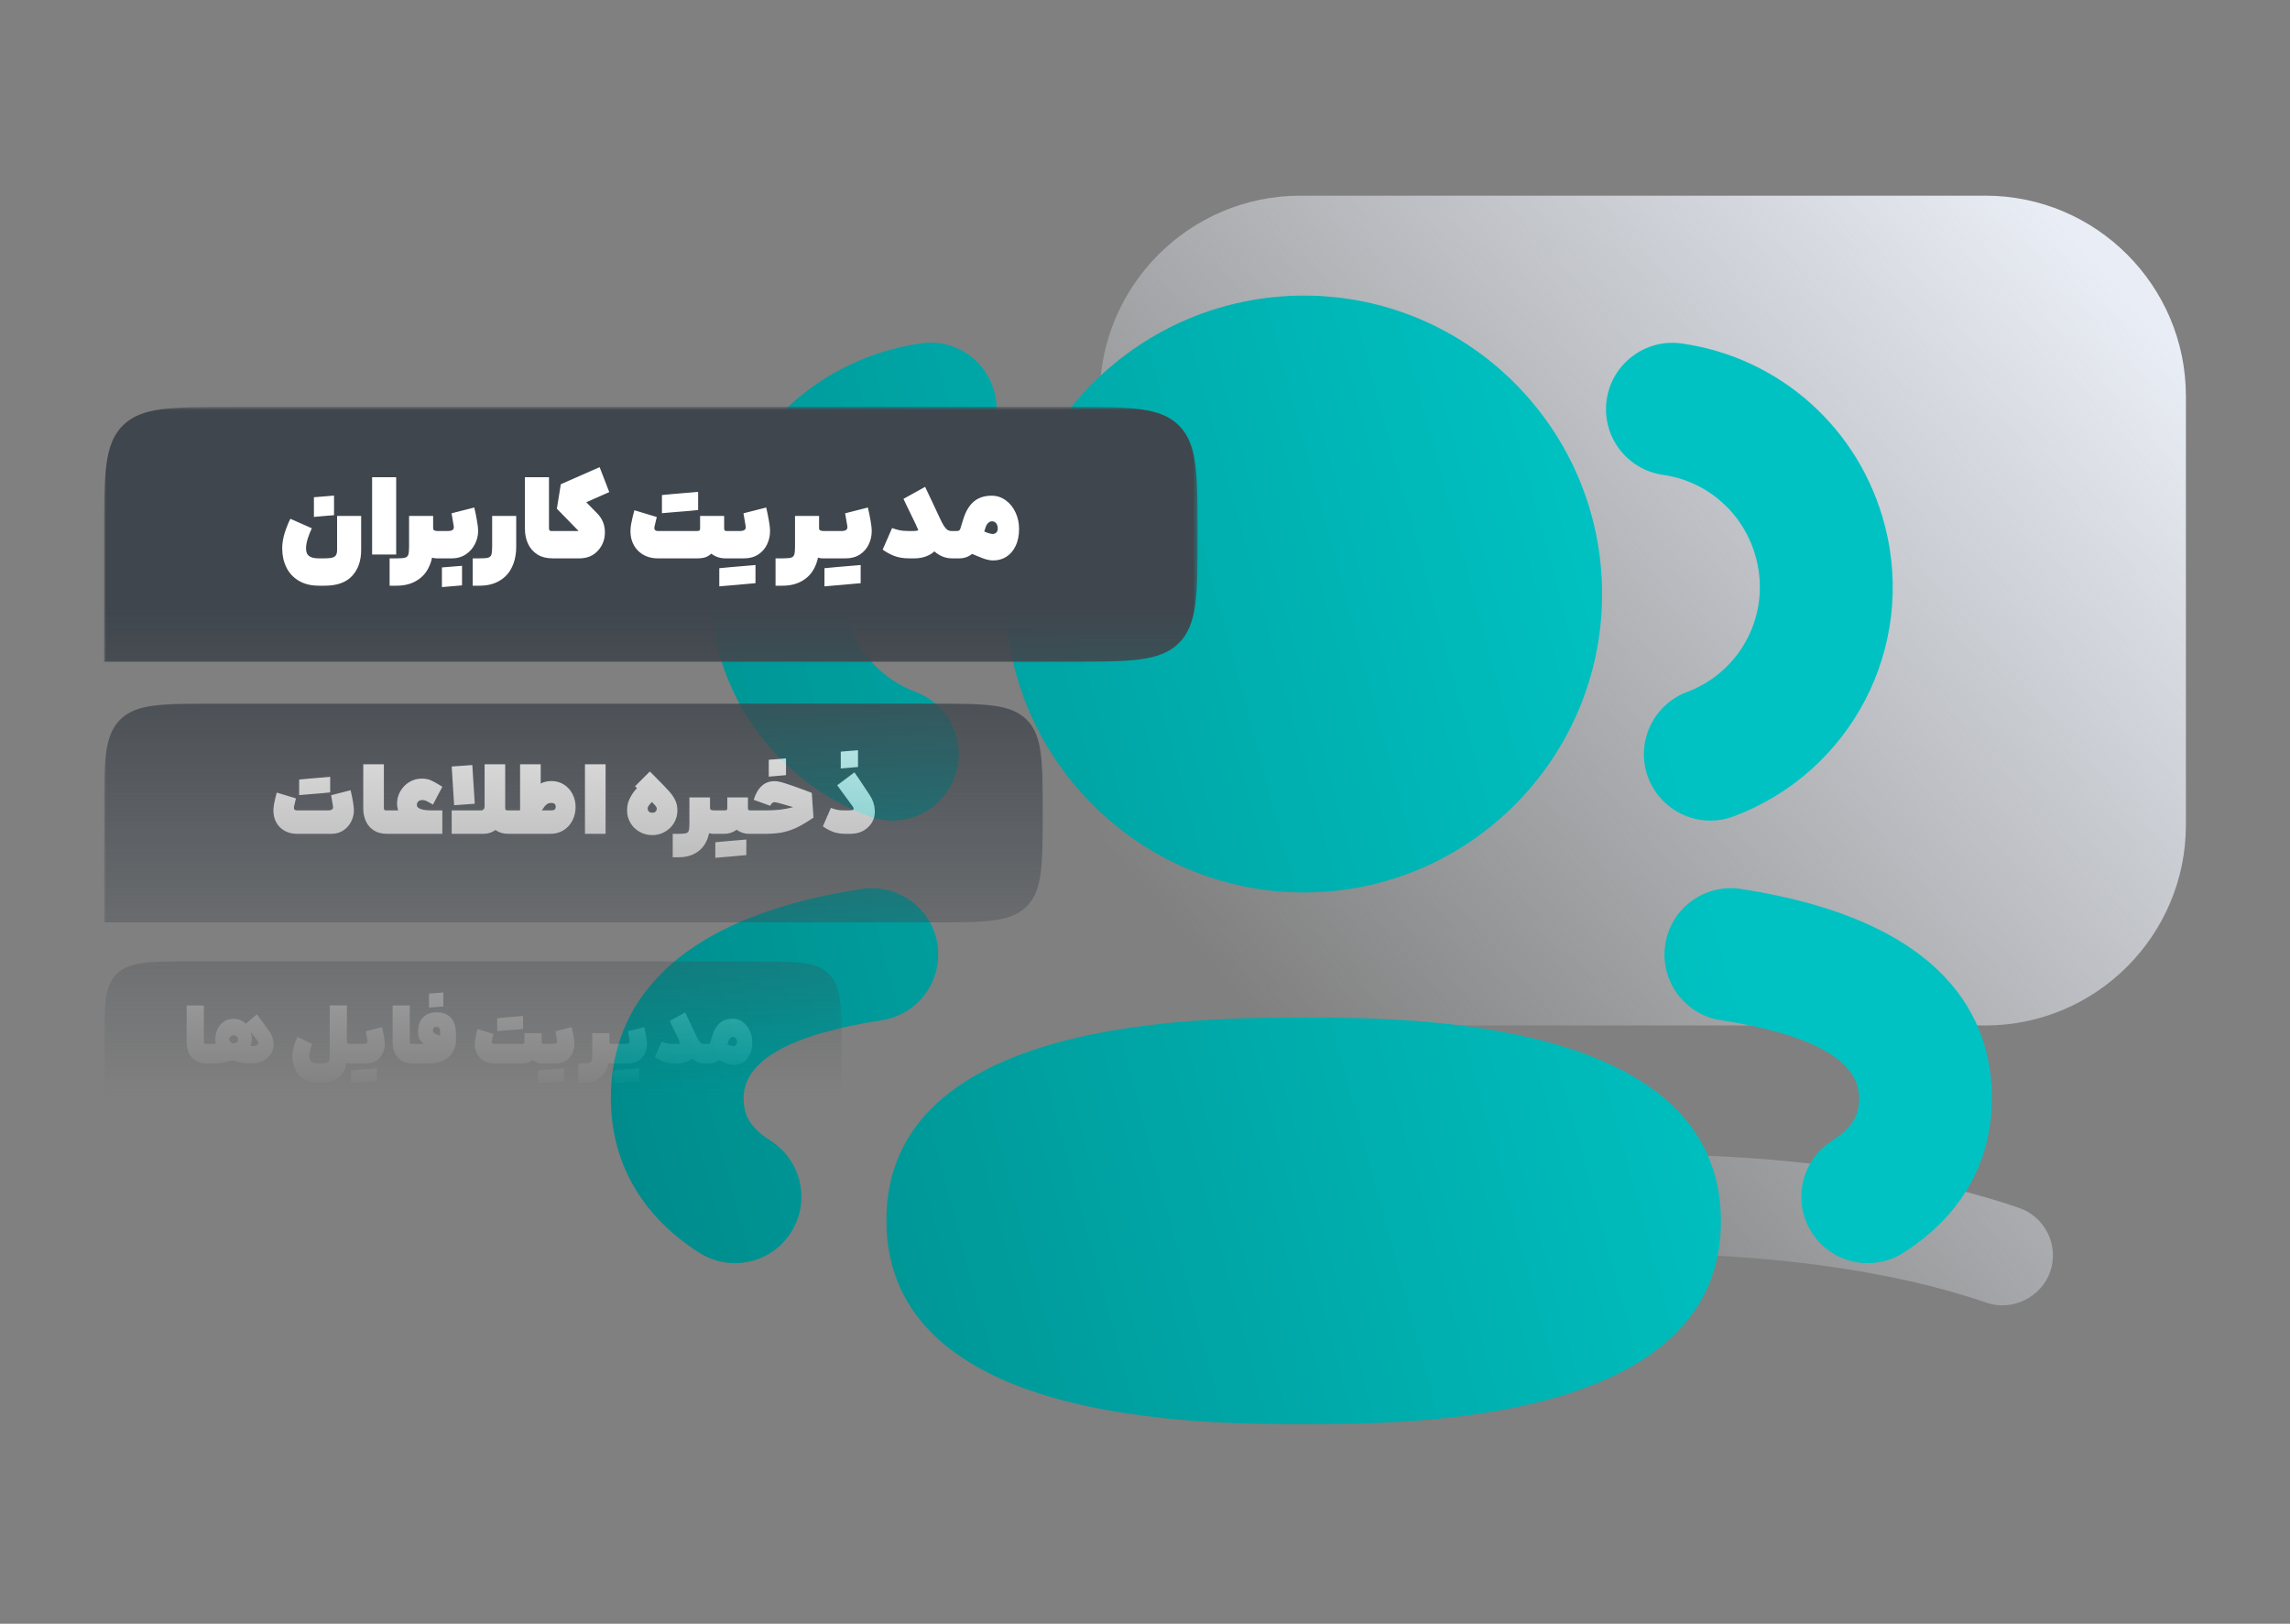 <svg width="550" height="390" viewBox="0 0 550 390" fill="none" xmlns="http://www.w3.org/2000/svg">
<rect x="0" y="0" width="550" height="390" fill="#808080" stroke="none"/>
<path fill-rule="evenodd" clip-rule="evenodd" d="M476.85 47H312.3C285.735 47 264.136 68.599 264.136 95.15V198.123C264.136 224.688 285.735 246.3 312.3 246.3H476.85C503.401 246.3 525 224.688 525 198.123V95.15C525 68.599 503.401 47 476.85 47Z" fill="url(#paint0_linear_1722_25709)"/>
<path fill-rule="evenodd" clip-rule="evenodd" d="M484.95 290.131C435.107 272.976 354.023 272.976 304.235 290.131C301.195 291.177 298.732 293.337 297.329 296.239C295.926 299.128 295.72 302.389 296.765 305.429C297.825 308.483 300.012 310.946 302.928 312.363C304.579 313.161 306.354 313.56 308.129 313.56C309.463 313.56 310.784 313.339 312.063 312.885C357.572 297.23 431.613 297.23 477.108 312.885C483.34 315.045 490.315 311.537 492.406 305.429C493.452 302.389 493.259 299.128 491.842 296.239C490.425 293.337 487.99 291.177 484.95 290.131Z" fill="url(#paint1_linear_1722_25709)"/>
<path d="M241.429 142.673C241.429 182.203 273.624 214.365 313.185 214.365C352.667 214.365 384.782 182.203 384.782 142.673C384.782 103.159 352.667 70.996 313.185 70.996C273.624 70.996 241.429 103.159 241.429 142.673Z" fill="url(#paint2_linear_1722_25709)"/>
<path d="M212.886 293.09C212.886 342.059 288.373 342.059 313.185 342.059C337.965 342.059 413.325 342.059 413.325 293.361C413.325 244.407 337.965 244.407 313.185 244.407C288.373 244.407 212.886 244.407 212.886 293.09Z" fill="url(#paint3_linear_1722_25709)"/>
<path fill-rule="evenodd" clip-rule="evenodd" d="M176.511 303.396C173.561 303.396 170.611 302.582 167.948 300.892C154.059 292.026 146.708 279.158 146.708 263.722C146.708 245.066 157.153 221.227 206.935 213.509C215.674 212.185 223.806 218.133 225.146 226.824C226.501 235.53 220.537 243.678 211.831 245.034C189.778 248.446 178.6 254.729 178.6 263.722C178.6 267.406 179.7 270.563 185.106 274.007C192.536 278.759 194.705 288.614 189.969 296.029C186.923 300.796 181.773 303.396 176.511 303.396Z" fill="url(#paint4_linear_1722_25709)"/>
<path fill-rule="evenodd" clip-rule="evenodd" d="M448.593 303.4C443.331 303.4 438.18 300.801 435.135 296.033C430.399 288.618 432.568 278.764 439.998 274.012C445.404 270.567 446.504 267.41 446.504 263.727C446.504 254.733 435.326 248.451 413.273 245.038C404.567 243.683 398.603 235.534 399.958 226.828C401.298 218.138 409.43 212.174 418.168 213.513C467.951 221.231 478.396 245.07 478.396 263.727C478.396 279.162 471.045 292.03 457.156 300.896C454.493 302.587 451.543 303.4 448.593 303.4Z" fill="url(#paint5_linear_1722_25709)"/>
<path fill-rule="evenodd" clip-rule="evenodd" d="M410.773 197.101C404.331 197.101 398.256 193.146 395.832 186.752C392.755 178.508 396.917 169.324 405.161 166.214C418.125 161.351 425.268 147.605 421.808 134.227C419.065 123.511 410.279 115.602 399.42 114.055C390.698 112.812 384.638 104.743 385.882 96.021C387.142 87.298 395.258 81.239 403.933 82.499C427.58 85.863 446.715 103.053 452.695 126.254C460.253 155.419 444.642 185.46 416.386 196.08C414.537 196.766 412.639 197.101 410.773 197.101Z" fill="url(#paint6_linear_1722_25709)"/>
<path fill-rule="evenodd" clip-rule="evenodd" d="M214.32 197.088C212.455 197.088 210.557 196.753 208.707 196.067C180.451 185.448 164.84 155.406 172.415 126.209C178.378 103.039 197.513 85.85 221.161 82.485C229.899 81.146 237.952 87.285 239.212 96.007C240.455 104.73 234.396 112.798 225.674 114.042C214.815 115.589 206.028 123.498 203.302 134.182C199.825 147.592 206.969 161.337 219.933 166.201C228.177 169.31 232.339 178.495 229.261 186.739C226.838 193.133 220.762 197.088 214.32 197.088Z" fill="url(#paint7_linear_1722_25709)"/>
<mask id="mask0_1722_25709" style="mask-type:alpha" maskUnits="userSpaceOnUse" x="25" y="97" width="263" height="176">
<rect x="25" y="97.729" width="262.637" height="174.466" fill="url(#paint8_linear_1722_25709)"/>
</mask>
<g mask="url(#mask0_1722_25709)">
<path d="M25 128.328C25 113.903 25 106.691 29.481 102.21C33.962 97.729 41.174 97.729 55.599 97.729H257.047C271.463 97.729 278.671 97.729 283.151 102.205C283.154 102.209 283.158 102.212 283.161 102.215C287.637 106.695 287.637 113.903 287.637 128.319C287.637 142.743 287.637 149.955 283.158 154.438C283.155 154.441 283.152 154.444 283.149 154.447C278.666 158.926 271.454 158.926 257.03 158.926H25V128.328Z" fill="#40464D"/>
<path d="M74.895 126.886C74.545 127.587 74.221 128.401 73.923 129.329C73.643 130.239 73.503 131.027 73.503 131.693C73.503 132.253 73.599 132.708 73.792 133.058C74.002 133.409 74.335 133.671 74.79 133.846C75.245 134.021 75.849 134.109 76.602 134.109H77.994C78.8 134.109 79.412 134.048 79.833 133.925C80.253 133.803 80.542 133.601 80.699 133.321C80.874 133.041 80.962 132.629 80.962 132.087V123.919H86.74V132.087C86.74 134.678 86.022 136.753 84.586 138.311C83.151 139.887 80.953 140.675 77.994 140.675H76.602C74.676 140.675 73.048 140.272 71.717 139.467C70.386 138.661 69.397 137.576 68.749 136.21C68.102 134.862 67.778 133.356 67.778 131.693C67.778 130.537 67.979 129.303 68.382 127.99C68.802 126.676 69.257 125.547 69.747 124.602L74.895 126.886ZM75.394 119.428C76.025 119.375 76.672 119.323 77.338 119.27C78.301 119.182 79.264 119.104 80.227 119.034C80.227 120.102 80.227 120.898 80.227 121.424C80.227 121.931 80.227 122.702 80.227 123.735C79.124 123.822 78.309 123.892 77.784 123.945C77.259 123.997 76.462 124.068 75.394 124.155C75.394 123.087 75.394 122.299 75.394 121.791C75.394 121.266 75.394 120.478 75.394 119.428ZM89.373 114.621H95.151V133.19H89.373V114.621ZM104.028 123.919V131.273C104.028 133.164 103.686 134.809 103.003 136.21C102.338 137.628 101.34 138.723 100.009 139.493C98.696 140.281 97.103 140.675 95.229 140.675H93.575V134.109H95.229C96.21 134.109 96.892 134.056 97.278 133.951C97.68 133.829 97.943 133.584 98.066 133.216C98.188 132.848 98.249 132.201 98.249 131.273V123.919H104.028ZM104.028 126.886C104.028 127.132 104.133 127.307 104.343 127.412C104.553 127.499 104.815 127.543 105.131 127.543H105.367L105.603 130.905L105.367 134.109H104.894C104.124 134.109 103.441 133.89 102.846 133.452C102.268 133.015 101.804 132.262 101.454 131.194C101.121 130.126 100.955 128.69 100.955 126.886H104.028ZM105.113 127.543H107.529C108.107 127.543 108.51 127.447 108.738 127.254C108.965 127.062 109.044 126.764 108.974 126.361C108.851 125.661 108.764 125.144 108.711 124.812C108.659 124.479 108.571 123.971 108.449 123.288L113.912 121.896C114.157 122.929 114.367 123.954 114.542 124.969C114.734 125.985 114.831 126.869 114.831 127.622C114.831 128.672 114.568 129.705 114.043 130.721C113.535 131.719 112.808 132.533 111.863 133.164C110.917 133.794 109.823 134.109 108.58 134.109H105.113V127.543ZM106.137 136.289C106.768 136.236 107.416 136.184 108.081 136.131C109.044 136.061 110.007 135.982 110.97 135.895C110.97 136.963 110.97 137.751 110.97 138.259C110.97 138.784 110.97 139.563 110.97 140.596C109.867 140.684 109.053 140.754 108.527 140.806C108.002 140.859 107.206 140.929 106.137 141.016C106.137 139.948 106.137 139.152 106.137 138.626C106.137 138.119 106.137 137.339 106.137 136.289ZM123.982 123.919V131.273C123.982 133.164 123.64 134.809 122.958 136.21C122.292 137.628 121.294 138.723 119.963 139.493C118.65 140.281 117.057 140.675 115.183 140.675H113.529V134.109H115.183C116.164 134.109 116.847 134.056 117.232 133.951C117.635 133.829 117.897 133.584 118.02 133.216C118.142 132.848 118.204 132.201 118.204 131.273V123.919H123.982ZM132.747 134.109C131.276 134.109 130.042 133.794 129.044 133.164C128.046 132.516 127.302 131.658 126.811 130.59C126.321 129.522 126.076 128.34 126.076 127.044V114.621H131.854V126.886C131.854 127.044 131.871 127.175 131.906 127.28C131.959 127.368 132.029 127.438 132.117 127.491C132.204 127.526 132.327 127.543 132.484 127.543H134.06L134.323 130.668L134.06 134.109H132.747ZM146.328 118.193L140.813 120.636L143.439 123.315C144.647 124.54 145.26 126.02 145.277 127.753C145.312 129.469 144.77 130.957 143.649 132.218C142.528 133.479 141.023 134.109 139.132 134.109H133.275V127.543H138.974L133.748 122.185L134.693 116.302L144.017 112.205L146.328 118.193ZM157.982 134.109C156.528 134.109 155.259 133.75 154.173 133.032C153.088 132.314 152.309 131.325 151.836 130.064C151.381 128.804 151.302 127.377 151.6 125.783C151.81 124.698 152.064 123.621 152.361 122.553L157.745 124.181L157.64 124.602C157.413 125.512 157.264 126.142 157.194 126.493C157.124 126.843 157.159 127.105 157.299 127.28C157.439 127.456 157.693 127.543 158.06 127.543H167.358C167.69 127.543 167.901 127.499 167.988 127.412C168.093 127.324 168.146 127.149 168.146 126.886V123.919H173.924V126.886C173.924 127.149 173.967 127.324 174.055 127.412C174.143 127.499 174.309 127.543 174.554 127.543H174.869L175.158 131.036L174.869 134.109H174.213C173.582 134.109 172.978 134.013 172.4 133.82C171.84 133.628 171.306 133.347 170.798 132.98C170.413 133.365 169.958 133.654 169.433 133.846C168.907 134.021 168.233 134.109 167.41 134.109H157.982ZM158.98 118.902C159.61 118.85 160.074 118.806 160.372 118.771C160.687 118.736 161.151 118.692 161.764 118.64C162.289 118.587 162.805 118.543 163.313 118.508C163.348 119.016 163.374 119.524 163.392 120.032C163.409 120.539 163.409 121.03 163.392 121.502C163.392 121.975 163.366 122.439 163.313 122.894C162.333 122.982 161.597 123.043 161.107 123.078C160.634 123.113 159.925 123.175 158.98 123.262C158.98 122.282 158.98 121.555 158.98 121.082C158.98 120.592 158.98 119.865 158.98 118.902ZM163.313 118.508C164.294 118.421 165.02 118.36 165.493 118.325C165.983 118.289 166.71 118.228 167.673 118.141C167.673 119.121 167.673 119.857 167.673 120.347C167.673 120.82 167.673 121.537 167.673 122.5C167.025 122.57 166.333 122.641 165.598 122.711C164.863 122.763 164.101 122.824 163.313 122.894C163.261 122.422 163.234 121.949 163.234 121.476C163.217 121.003 163.217 120.522 163.234 120.032C163.252 119.524 163.278 119.016 163.313 118.508ZM174.594 127.543H177.641C178.218 127.543 178.621 127.447 178.849 127.254C179.076 127.062 179.155 126.764 179.085 126.361C178.963 125.661 178.875 125.144 178.822 124.812C178.77 124.479 178.682 123.971 178.56 123.288L184.023 121.896C184.268 122.929 184.478 123.954 184.653 124.969C184.846 125.985 184.942 126.869 184.942 127.622C184.942 128.707 184.706 129.749 184.233 130.747C183.778 131.728 183.077 132.533 182.132 133.164C181.186 133.794 180.039 134.109 178.691 134.109H174.594V127.543ZM172.756 136.473C173.386 136.42 173.859 136.376 174.174 136.341C174.471 136.306 174.927 136.263 175.54 136.21C176.065 136.158 176.581 136.114 177.089 136.079C177.124 136.587 177.15 137.094 177.168 137.602C177.185 138.11 177.185 138.6 177.168 139.073C177.168 139.546 177.142 140.01 177.089 140.465C176.109 140.552 175.373 140.614 174.883 140.649C174.41 140.684 173.701 140.745 172.756 140.833C172.756 139.852 172.756 139.117 172.756 138.626C172.756 138.154 172.756 137.436 172.756 136.473ZM177.089 136.079C178.07 135.991 178.796 135.93 179.269 135.895C179.759 135.86 180.486 135.799 181.449 135.711C181.449 136.692 181.449 137.418 181.449 137.891C181.449 138.381 181.449 139.108 181.449 140.071C180.801 140.141 180.109 140.202 179.374 140.255C178.639 140.325 177.877 140.395 177.089 140.465C177.037 139.992 177.01 139.519 177.01 139.047C176.993 138.574 176.993 138.084 177.01 137.576C177.028 137.086 177.054 136.587 177.089 136.079ZM196.72 123.919V131.273C196.72 133.164 196.379 134.809 195.696 136.21C195.03 137.628 194.032 138.723 192.702 139.493C191.388 140.281 189.795 140.675 187.922 140.675H186.267V134.109H187.922C188.902 134.109 189.585 134.056 189.97 133.951C190.373 133.829 190.636 133.584 190.758 133.216C190.881 132.848 190.942 132.201 190.942 131.273V123.919H196.72ZM196.72 126.886C196.72 127.132 196.825 127.307 197.035 127.412C197.245 127.499 197.508 127.543 197.823 127.543H198.059L198.296 130.905L198.059 134.109H197.587C196.816 134.109 196.133 133.89 195.538 133.452C194.96 133.015 194.496 132.262 194.146 131.194C193.813 130.126 193.647 128.69 193.647 126.886H196.72ZM199.014 127.543H202.06C202.638 127.543 203.041 127.447 203.268 127.254C203.496 127.062 203.575 126.764 203.505 126.361C203.382 125.661 203.295 125.144 203.242 124.812C203.19 124.479 203.102 123.971 202.98 123.288L208.442 121.896C208.688 122.929 208.898 123.954 209.073 124.969C209.265 125.985 209.362 126.869 209.362 127.622C209.362 128.707 209.125 129.749 208.653 130.747C208.197 131.728 207.497 132.533 206.551 133.164C205.606 133.794 204.459 134.109 203.111 134.109H199.014V127.543ZM197.806 134.109V127.543H199.25L199.434 130.774L199.25 134.109H197.806ZM198.016 136.473C198.646 136.42 199.11 136.376 199.408 136.341C199.723 136.306 200.187 136.263 200.8 136.21C201.325 136.175 201.841 136.131 202.349 136.079C202.384 136.587 202.411 137.094 202.428 137.602C202.446 138.11 202.446 138.6 202.428 139.073C202.428 139.563 202.402 140.027 202.349 140.465C201.369 140.552 200.633 140.614 200.143 140.649C199.67 140.684 198.961 140.745 198.016 140.833C198.016 139.852 198.016 139.117 198.016 138.626C198.016 138.154 198.016 137.436 198.016 136.473ZM202.349 136.079C203.33 135.991 204.056 135.93 204.529 135.895C205.019 135.86 205.746 135.799 206.709 135.711C206.709 136.692 206.709 137.418 206.709 137.891C206.709 138.381 206.709 139.108 206.709 140.071C206.061 140.141 205.37 140.202 204.634 140.255C203.899 140.325 203.137 140.395 202.349 140.465C202.297 139.975 202.27 139.502 202.27 139.047C202.253 138.574 202.253 138.084 202.27 137.576C202.288 137.086 202.314 136.587 202.349 136.079ZM222.188 116.933C222.765 118.123 223.334 119.323 223.895 120.531C224.455 121.721 225.015 122.921 225.576 124.129C226.153 125.354 226.46 126.598 226.495 127.858C226.547 129.119 226.232 130.222 225.549 131.167C224.831 132.183 223.973 132.927 222.975 133.4C221.977 133.873 220.874 134.109 219.666 134.109H218.327C216.996 134.109 215.814 133.916 214.781 133.531C213.766 133.128 212.838 132.621 211.997 132.008L214.256 126.834L214.413 126.886C214.904 127.062 215.447 127.219 216.042 127.359C216.637 127.482 217.399 127.543 218.327 127.543H219.088C219.509 127.543 219.833 127.526 220.06 127.491C220.305 127.456 220.472 127.412 220.559 127.359C220.472 127.149 220.375 126.93 220.27 126.703C220.183 126.458 220.086 126.23 219.981 126.02L217.985 121.896C217.653 121.196 217.32 120.504 216.987 119.822L222.188 116.933ZM225.576 124.129C226.013 125.074 226.381 125.792 226.679 126.282C226.994 126.755 227.291 127.088 227.572 127.28C227.869 127.456 228.211 127.543 228.596 127.543H229.147L229.41 130.931L229.147 134.109H228.596C227.545 134.109 226.547 133.838 225.602 133.295C224.656 132.752 223.755 131.929 222.897 130.826C222.039 129.723 221.216 128.34 220.428 126.676L225.576 124.129ZM228.891 127.543H229.705C229.968 127.543 230.169 127.508 230.309 127.438C230.449 127.368 230.555 127.237 230.625 127.044L231.36 124.68C231.955 122.772 232.804 121.362 233.908 120.452C235.011 119.524 236.429 119.06 238.162 119.06C239.423 119.06 240.552 119.428 241.55 120.163C242.566 120.898 243.354 121.879 243.914 123.105C244.474 124.313 244.754 125.617 244.754 127.018C244.754 128.629 244.474 130.003 243.914 131.141C243.371 132.279 242.627 133.146 241.682 133.741C240.754 134.319 239.712 134.608 238.556 134.608C237.838 134.608 237.042 134.45 236.166 134.135C235.291 133.82 233.872 133.225 231.911 132.349L231.439 132.139L234.013 126.703C234.24 126.79 234.38 126.851 234.433 126.886C235.658 127.394 236.56 127.753 237.138 127.963C237.733 128.156 238.136 128.252 238.346 128.252C238.731 128.252 239.038 128.147 239.265 127.937C239.51 127.709 239.633 127.377 239.633 126.939C239.633 126.431 239.51 126.02 239.265 125.705C239.02 125.372 238.688 125.206 238.267 125.206C237.917 125.206 237.611 125.337 237.348 125.6C237.085 125.845 236.884 126.169 236.744 126.571L235.72 129.749C235.44 130.625 235.028 131.395 234.485 132.06C233.96 132.708 233.347 133.216 232.647 133.584C231.964 133.934 231.237 134.109 230.467 134.109H228.891V127.543Z" fill="white"/>
<path d="M25 195.28C25 182.899 25 176.709 28.846 172.863C32.693 169.016 38.883 169.016 51.264 169.016H224.176C236.549 169.016 242.736 169.016 246.582 172.858C246.585 172.861 246.587 172.864 246.59 172.867C250.432 176.712 250.432 182.899 250.432 195.273C250.432 207.653 250.432 213.844 246.588 217.692C246.585 217.694 246.582 217.697 246.58 217.7C242.732 221.544 236.541 221.544 224.161 221.544H25V195.28Z" fill="#40464D"/>
<path d="M71.287 200.272C70.042 200.272 68.954 199.965 68.023 199.349C67.093 198.734 66.425 197.886 66.02 196.805C65.629 195.725 65.562 194.502 65.817 193.136C65.997 192.206 66.215 191.283 66.47 190.367L71.085 191.763L70.995 192.123C70.8 192.903 70.672 193.444 70.612 193.744C70.552 194.044 70.582 194.269 70.702 194.419C70.822 194.569 71.04 194.644 71.355 194.644H78.739C79.234 194.644 79.579 194.562 79.774 194.397C79.969 194.232 80.037 193.976 79.977 193.631C79.827 192.746 79.677 191.868 79.527 190.997L84.209 189.804C84.734 192.04 84.997 193.676 84.997 194.712C84.997 195.612 84.772 196.498 84.322 197.368C83.886 198.224 83.264 198.922 82.453 199.462C81.643 200.002 80.705 200.272 79.639 200.272H71.287ZM71.85 187.238C72.391 187.193 72.788 187.155 73.043 187.125C73.314 187.095 73.711 187.058 74.237 187.013C74.687 186.968 75.129 186.93 75.565 186.9C75.595 187.335 75.617 187.771 75.632 188.206C75.647 188.641 75.647 189.061 75.632 189.467C75.632 189.872 75.61 190.269 75.565 190.66C74.724 190.735 74.094 190.787 73.674 190.817C73.269 190.847 72.661 190.9 71.85 190.975C71.85 190.134 71.85 189.512 71.85 189.106C71.85 188.686 71.85 188.063 71.85 187.238ZM75.565 186.9C76.405 186.825 77.028 186.773 77.433 186.743C77.853 186.713 78.476 186.66 79.302 186.585C79.302 187.426 79.302 188.056 79.302 188.476C79.302 188.881 79.302 189.497 79.302 190.322C78.746 190.382 78.153 190.442 77.523 190.502C76.893 190.547 76.24 190.6 75.565 190.66C75.52 190.254 75.497 189.849 75.497 189.444C75.482 189.039 75.482 188.626 75.497 188.206C75.512 187.771 75.535 187.335 75.565 186.9ZM92.966 200.272C91.706 200.272 90.648 200.002 89.792 199.462C88.937 198.907 88.299 198.171 87.879 197.256C87.459 196.34 87.249 195.327 87.249 194.217V183.568H92.201V194.081C92.201 194.217 92.216 194.329 92.246 194.419C92.291 194.494 92.351 194.554 92.426 194.599C92.501 194.629 92.606 194.644 92.741 194.644H94.092L94.317 197.323L94.092 200.272H92.966ZM106.24 200.272H93.859V194.644H106.24V200.272ZM103.696 199.89C101.94 199.89 100.44 199.544 99.194 198.854C97.963 198.164 97.025 197.308 96.38 196.288C95.75 195.252 95.412 194.239 95.367 193.249C95.322 192.138 95.562 191.11 96.087 190.164C96.613 189.204 97.333 188.439 98.248 187.868C99.179 187.298 100.192 187.013 101.288 187.013C102.083 187.013 102.758 187.125 103.314 187.35C103.884 187.576 104.619 187.966 105.52 188.521L106.24 188.971L103.989 193.249C103.959 193.219 103.861 193.166 103.696 193.091C103.021 192.686 102.533 192.423 102.233 192.303C101.933 192.183 101.603 192.138 101.243 192.168C100.897 192.198 100.62 192.326 100.41 192.551C100.199 192.776 100.102 193.038 100.117 193.339C100.117 193.624 100.252 193.864 100.522 194.059C100.807 194.254 101.212 194.404 101.738 194.509C102.263 194.599 102.916 194.644 103.696 194.644V199.89ZM122.105 200.272C120.934 200.272 119.951 200.002 119.156 199.462C118.375 198.907 117.797 198.171 117.422 197.256C117.047 196.34 116.86 195.327 116.86 194.217L121.339 194.081C121.339 194.277 121.377 194.419 121.452 194.509C121.542 194.599 121.685 194.644 121.88 194.644H122.735L122.96 197.458L122.735 200.272H122.105ZM108.485 194.644H115.599C115.809 194.644 115.989 194.562 116.139 194.397C116.304 194.232 116.387 194.029 116.387 193.789V183.568H121.339V194.081C121.339 195.327 121.107 196.423 120.641 197.368C120.176 198.299 119.546 199.019 118.75 199.529C117.955 200.025 117.085 200.272 116.139 200.272H108.485V194.644ZM108.485 184.109L113.438 183.749L114.023 193.046L109.07 193.406L108.485 184.109ZM122.504 194.644H132.364C132.739 194.644 133.017 194.577 133.197 194.442C133.377 194.307 133.467 194.066 133.467 193.721C133.467 193.436 133.37 193.219 133.175 193.068C132.994 192.918 132.754 192.843 132.454 192.843C132.154 192.843 131.891 192.888 131.666 192.978C131.456 193.068 131.254 193.211 131.058 193.406C130.863 193.601 130.653 193.871 130.428 194.217L127.434 198.831L123.855 196.31L126.691 191.718C127.607 190.247 128.485 189.196 129.325 188.566C130.165 187.921 131.209 187.598 132.454 187.598C133.565 187.598 134.555 187.876 135.426 188.431C136.311 188.986 137.002 189.744 137.497 190.705C137.992 191.65 138.24 192.701 138.24 193.856C138.24 194.997 137.992 196.063 137.497 197.053C137.002 198.029 136.296 198.809 135.381 199.394C134.465 199.98 133.392 200.272 132.162 200.272H122.504V194.644ZM124.913 183.568H129.865V193.226L124.913 195.477V183.568ZM140.494 183.568H145.447V200.272H140.494V183.568ZM157.293 186.518C158.899 188.123 160.039 189.309 160.715 190.074C161.39 190.825 161.885 191.553 162.2 192.258C162.53 192.948 162.696 193.751 162.696 194.667C162.696 195.747 162.425 196.745 161.885 197.661C161.345 198.561 160.609 199.274 159.679 199.799C158.763 200.325 157.758 200.587 156.662 200.587C155.567 200.587 154.554 200.325 153.623 199.799C152.693 199.274 151.957 198.561 151.417 197.661C150.877 196.745 150.607 195.747 150.607 194.667C150.607 193.751 150.764 192.918 151.079 192.168C151.41 191.403 151.815 190.712 152.295 190.097C152.79 189.482 153.481 188.701 154.366 187.756L154.726 187.373L158.373 190.682L157.608 191.493C157.173 191.958 156.79 192.371 156.46 192.731C156.13 193.091 155.897 193.376 155.762 193.586C155.627 193.796 155.559 193.984 155.559 194.149C155.544 194.419 155.627 194.667 155.807 194.892C156.002 195.102 156.287 195.207 156.662 195.207C157.038 195.207 157.315 195.102 157.495 194.892C157.675 194.667 157.758 194.419 157.743 194.149C157.728 193.999 157.638 193.819 157.473 193.609C157.323 193.399 157.008 193.061 156.527 192.596C156.047 192.13 155.454 191.575 154.749 190.93C154.239 190.465 153.863 190.119 153.623 189.894C153.383 189.654 153.015 189.309 152.52 188.859L156.077 185.302L157.293 186.518ZM170.532 191.538V197.841C170.532 199.462 170.239 200.873 169.654 202.073C169.084 203.289 168.228 204.227 167.088 204.887C165.962 205.562 164.596 205.9 162.991 205.9H161.572V200.272H162.991C163.831 200.272 164.416 200.227 164.747 200.137C165.092 200.032 165.317 199.822 165.422 199.507C165.527 199.192 165.58 198.636 165.58 197.841V191.538H170.532ZM170.532 194.081C170.532 194.292 170.622 194.442 170.802 194.532C170.982 194.607 171.207 194.644 171.478 194.644H171.68L171.883 197.526L171.68 200.272H171.275C170.615 200.272 170.029 200.085 169.519 199.709C169.024 199.334 168.626 198.689 168.326 197.773C168.041 196.858 167.898 195.627 167.898 194.081H170.532ZM179.634 191.538V194.081C179.634 194.307 179.672 194.457 179.747 194.532C179.822 194.607 179.965 194.644 180.175 194.644H180.76L180.963 197.548L180.76 200.272H179.882C178.937 200.272 178.066 200.025 177.271 199.529C176.475 199.019 175.845 198.299 175.38 197.368C174.914 196.423 174.682 195.327 174.682 194.081V191.538H179.634ZM179.634 194.081C179.634 195.207 179.364 196.243 178.824 197.188C178.299 198.134 177.601 198.884 176.73 199.439C175.875 199.995 174.982 200.272 174.051 200.272H171.463V194.644H174.006C174.292 194.644 174.472 194.607 174.547 194.532C174.637 194.457 174.682 194.307 174.682 194.081H179.634ZM171.8 202.298C172.341 202.253 172.738 202.216 172.993 202.186C173.264 202.156 173.661 202.118 174.187 202.073C174.637 202.028 175.08 201.991 175.515 201.961C175.545 202.396 175.567 202.831 175.582 203.266C175.597 203.702 175.597 204.122 175.582 204.527C175.582 204.932 175.56 205.33 175.515 205.72C174.674 205.795 174.044 205.848 173.624 205.878C173.219 205.908 172.611 205.96 171.8 206.035C171.8 205.195 171.8 204.564 171.8 204.144C171.8 203.739 171.8 203.124 171.8 202.298ZM175.515 201.961C176.355 201.886 176.978 201.833 177.383 201.803C177.803 201.773 178.426 201.72 179.252 201.645C179.252 202.486 179.252 203.109 179.252 203.514C179.252 203.934 179.252 204.557 179.252 205.382C178.696 205.442 178.104 205.495 177.473 205.54C176.843 205.6 176.19 205.66 175.515 205.72C175.47 205.315 175.447 204.91 175.447 204.504C175.432 204.099 175.432 203.679 175.447 203.244C175.462 202.824 175.485 202.396 175.515 201.961ZM180.542 194.644H183.716C184.947 194.644 186.102 194.592 187.183 194.487C188.279 194.367 189.307 194.179 190.267 193.924C191.243 193.654 192.121 193.309 192.901 192.888L193.239 192.686L192.698 194.487L190.627 193.901C189.682 193.616 188.721 193.339 187.746 193.068C186.785 192.798 186.215 192.663 186.035 192.663C185.81 192.663 185.607 192.746 185.427 192.911C185.262 193.061 185.119 193.271 184.999 193.541L181.015 192.1C181.495 190.6 182.148 189.482 182.973 188.746C183.799 187.996 184.812 187.621 186.012 187.621C186.643 187.621 187.468 187.786 188.489 188.116C189.509 188.431 190.995 188.949 192.946 189.669C193.396 189.849 194.072 190.104 194.972 190.435L195.377 196.378L194.544 196.94C193.209 197.811 192.008 198.486 190.943 198.967C189.877 199.432 188.781 199.769 187.656 199.98C186.53 200.175 185.217 200.272 183.716 200.272H180.542V194.644ZM184.639 182.488C185.18 182.443 185.735 182.398 186.305 182.353C187.131 182.278 187.956 182.21 188.781 182.15C188.781 183.066 188.781 183.749 188.781 184.199C188.781 184.634 188.781 185.294 188.781 186.18C187.836 186.255 187.138 186.315 186.688 186.36C186.238 186.405 185.555 186.465 184.639 186.54C184.639 185.625 184.639 184.949 184.639 184.514C184.639 184.064 184.639 183.388 184.639 182.488ZM206.41 187.238C206.861 187.928 207.303 188.596 207.739 189.241C208.174 189.887 208.556 190.465 208.887 190.975C209.622 192.07 210.027 193.264 210.102 194.554C210.177 195.845 209.87 196.963 209.179 197.908C208.609 198.689 207.904 199.282 207.063 199.687C206.223 200.077 205.3 200.272 204.294 200.272H203.056C201.916 200.272 200.902 200.107 200.017 199.777C199.147 199.432 198.351 198.997 197.631 198.471L199.567 194.036L199.657 194.081C200.122 194.247 200.572 194.382 201.008 194.487C201.458 194.592 202.006 194.644 202.651 194.644H203.776C204.182 194.644 204.474 194.629 204.654 194.599C204.835 194.554 204.947 194.487 204.992 194.397C205.037 194.307 205.045 194.209 205.015 194.104C204.985 193.999 204.925 193.879 204.835 193.744C202.808 190.952 201.555 189.241 201.075 188.611L205.217 185.505L206.41 187.238ZM201.931 180.529C202.471 180.484 203.026 180.439 203.596 180.394C204.422 180.319 205.247 180.252 206.073 180.192C206.073 181.107 206.073 181.79 206.073 182.24C206.073 182.676 206.073 183.336 206.073 184.221C205.127 184.296 204.429 184.356 203.979 184.401C203.529 184.446 202.846 184.506 201.931 184.582C201.931 183.666 201.931 182.991 201.931 182.555C201.931 182.105 201.931 181.43 201.931 180.529Z" fill="white"/>
<path d="M25 251.559C25 241.832 25 236.968 28.022 233.946C31.044 230.924 35.908 230.924 45.636 230.924H181.494C191.216 230.924 196.077 230.924 199.098 233.942C199.101 233.945 199.103 233.947 199.105 233.949C202.124 236.97 202.124 241.832 202.124 251.554C202.124 261.281 202.124 266.145 199.103 269.168C199.101 269.17 199.099 269.173 199.097 269.175C196.073 272.195 191.21 272.195 181.482 272.195H25V251.559Z" fill="#40464D"/>
<path d="M49.597 255.428C48.547 255.428 47.665 255.202 46.952 254.752C46.239 254.29 45.708 253.677 45.358 252.914C45.008 252.151 44.833 251.307 44.833 250.381V241.508H48.96V250.269C48.96 250.381 48.972 250.475 48.997 250.55C49.035 250.613 49.085 250.663 49.147 250.7C49.21 250.725 49.297 250.738 49.41 250.738H50.535L50.723 252.97L50.535 255.428H49.597ZM61.691 243.628L64.692 247.717C65.18 248.393 65.486 249.099 65.611 249.837C65.749 250.575 65.737 251.263 65.574 251.901C65.424 252.526 65.174 253.045 64.823 253.458C64.261 254.146 63.585 254.646 62.797 254.959C62.022 255.271 61.165 255.428 60.227 255.428C58.764 255.428 57.376 255.196 56.063 254.733C54.762 254.258 53.712 253.583 52.911 252.707C52.111 251.832 51.71 250.819 51.71 249.668C51.71 248.768 51.886 247.942 52.236 247.192C52.598 246.429 53.111 245.823 53.774 245.372C54.437 244.922 55.212 244.697 56.1 244.697C56.976 244.697 57.745 244.922 58.408 245.372C59.071 245.81 59.583 246.41 59.946 247.173C60.309 247.924 60.49 248.749 60.49 249.65C60.49 250.8 60.033 251.819 59.12 252.707C58.208 253.583 57.044 254.258 55.631 254.733C54.218 255.196 52.786 255.428 51.335 255.428H50.341V250.738H53.755C54.706 250.738 55.425 250.7 55.913 250.625C56.413 250.55 56.751 250.438 56.926 250.287C57.101 250.125 57.188 249.912 57.188 249.65C57.188 249.387 57.076 249.162 56.851 248.974C56.626 248.774 56.375 248.674 56.1 248.674C55.838 248.674 55.594 248.774 55.369 248.974C55.144 249.162 55.031 249.387 55.031 249.65C55.031 249.987 55.231 250.275 55.631 250.513C56.044 250.75 56.657 250.932 57.47 251.057C58.295 251.182 59.314 251.244 60.528 251.244C60.965 251.244 61.297 251.2 61.522 251.113C61.759 251.025 61.922 250.907 62.01 250.756C62.06 250.656 62.066 250.538 62.028 250.4C62.003 250.25 61.941 250.106 61.841 249.969L58.877 246.01L61.691 243.628ZM76.527 260.099C75.152 260.099 73.989 259.811 73.038 259.236C72.088 258.661 71.381 257.885 70.918 256.91C70.456 255.947 70.224 254.871 70.224 253.683C70.224 252.933 70.343 252.138 70.581 251.3C70.818 250.463 71.1 249.718 71.425 249.068L74.989 250.738C74.802 251.163 74.633 251.657 74.483 252.22C74.345 252.782 74.276 253.264 74.276 253.664C74.276 254.064 74.351 254.396 74.501 254.658C74.651 254.909 74.889 255.102 75.214 255.24C75.552 255.365 75.99 255.428 76.527 255.428H77.072C77.647 255.428 78.085 255.384 78.385 255.296C78.685 255.209 78.891 255.065 79.004 254.865C79.129 254.665 79.191 254.371 79.191 253.983V241.489H83.319V253.964C83.319 255.815 82.806 257.297 81.78 258.41C80.755 259.536 79.185 260.099 77.072 260.099H76.527ZM83.938 255.428C83.387 255.428 82.9 255.271 82.474 254.959C82.062 254.646 81.73 254.108 81.48 253.345C81.242 252.582 81.124 251.557 81.124 250.269H83.319C83.319 250.444 83.394 250.569 83.544 250.644C83.694 250.706 83.881 250.738 84.106 250.738H84.275L84.5 253.12L84.275 255.428H83.938ZM85.023 250.738H87.199C87.612 250.738 87.899 250.669 88.062 250.531C88.225 250.394 88.281 250.181 88.231 249.893C88.143 249.393 88.081 249.024 88.043 248.787C88.006 248.549 87.943 248.186 87.856 247.699L91.758 246.704C91.933 247.442 92.083 248.174 92.208 248.899C92.345 249.625 92.414 250.256 92.414 250.794C92.414 251.569 92.245 252.313 91.908 253.026C91.582 253.727 91.082 254.302 90.407 254.752C89.731 255.202 88.912 255.428 87.949 255.428H85.023V250.738ZM84.16 255.428V250.738H85.192L85.323 253.045L85.192 255.428H84.16ZM84.31 257.116C84.76 257.078 85.092 257.047 85.304 257.022C85.529 256.997 85.861 256.966 86.299 256.928C86.674 256.903 87.043 256.872 87.405 256.835C87.43 257.197 87.449 257.56 87.462 257.923C87.474 258.285 87.474 258.636 87.462 258.973C87.462 259.323 87.443 259.655 87.405 259.967C86.705 260.03 86.18 260.074 85.829 260.099C85.492 260.124 84.985 260.168 84.31 260.23C84.31 259.53 84.31 259.004 84.31 258.654C84.31 258.317 84.31 257.804 84.31 257.116ZM87.405 256.835C88.106 256.772 88.625 256.728 88.962 256.703C89.313 256.678 89.832 256.634 90.519 256.572C90.519 257.272 90.519 257.791 90.519 258.129C90.519 258.479 90.519 258.998 90.519 259.686C90.057 259.736 89.563 259.78 89.037 259.817C88.512 259.867 87.968 259.917 87.405 259.967C87.368 259.617 87.349 259.28 87.349 258.954C87.337 258.617 87.337 258.267 87.349 257.904C87.362 257.554 87.38 257.197 87.405 256.835ZM99.062 255.428C98.011 255.428 97.129 255.202 96.417 254.752C95.704 254.29 95.172 253.677 94.822 252.914C94.472 252.151 94.297 251.307 94.297 250.381V241.508H98.424V250.269C98.424 250.381 98.436 250.475 98.461 250.55C98.499 250.613 98.549 250.663 98.612 250.7C98.674 250.725 98.762 250.738 98.874 250.738H100L100.187 252.97L100 255.428H99.062ZM99.805 250.738H103.576H103.632C104.233 250.738 104.664 250.719 104.927 250.681C105.189 250.631 105.383 250.513 105.508 250.325C105.646 250.137 105.715 249.818 105.715 249.368V247.736C105.715 247.411 105.64 247.148 105.489 246.948C105.352 246.736 105.133 246.629 104.833 246.629C104.533 246.629 104.314 246.711 104.176 246.873C104.051 247.036 103.989 247.242 103.989 247.492C103.989 247.692 104.051 247.867 104.176 248.017C104.301 248.168 104.476 248.286 104.702 248.374L106.878 249.237L106.446 252.389L104.289 251.713C103.351 251.413 102.625 251.138 102.113 250.888C101.612 250.638 101.206 250.269 100.893 249.781C100.581 249.293 100.424 248.63 100.424 247.792C100.424 246.817 100.593 245.985 100.931 245.297C101.281 244.597 101.788 244.065 102.45 243.703C103.113 243.328 103.907 243.14 104.833 243.14C105.821 243.14 106.665 243.334 107.365 243.722C108.066 244.109 108.597 244.697 108.96 245.485C109.335 246.273 109.523 247.255 109.523 248.43V249.762C109.523 250.7 109.31 251.601 108.885 252.464C108.46 253.314 107.759 254.021 106.784 254.583C105.808 255.146 104.545 255.428 102.994 255.428H99.805V250.738ZM103.032 238.656C103.495 238.619 103.957 238.581 104.42 238.544C105.108 238.481 105.796 238.425 106.484 238.375C106.484 239.138 106.484 239.707 106.484 240.082C106.484 240.445 106.484 240.995 106.484 241.733C105.696 241.795 105.114 241.846 104.739 241.883C104.364 241.921 103.795 241.971 103.032 242.033C103.032 241.27 103.032 240.701 103.032 240.326C103.032 239.951 103.032 239.394 103.032 238.656ZM118.699 255.428C117.661 255.428 116.754 255.171 115.979 254.658C115.203 254.146 114.647 253.439 114.309 252.539C113.984 251.638 113.927 250.619 114.14 249.481C114.29 248.705 114.471 247.936 114.684 247.173L118.53 248.336L118.455 248.637C118.292 249.287 118.186 249.737 118.136 249.987C118.086 250.237 118.111 250.425 118.211 250.55C118.311 250.675 118.492 250.738 118.755 250.738H125.396C125.634 250.738 125.784 250.706 125.846 250.644C125.921 250.581 125.959 250.456 125.959 250.269V248.149H130.086V250.269C130.086 250.456 130.117 250.581 130.18 250.644C130.242 250.706 130.361 250.738 130.536 250.738H130.761L130.968 253.233L130.761 255.428H130.292C129.842 255.428 129.411 255.359 128.998 255.221C128.598 255.084 128.216 254.884 127.853 254.621C127.578 254.896 127.253 255.102 126.878 255.24C126.503 255.365 126.021 255.428 125.433 255.428H118.699ZM119.412 244.566C119.862 244.528 120.193 244.497 120.406 244.472C120.631 244.447 120.962 244.416 121.4 244.378C121.775 244.341 122.144 244.309 122.507 244.284C122.532 244.647 122.551 245.01 122.563 245.372C122.576 245.735 122.576 246.085 122.563 246.423C122.563 246.761 122.544 247.092 122.507 247.417C121.807 247.48 121.281 247.523 120.931 247.548C120.593 247.574 120.087 247.617 119.412 247.68C119.412 246.979 119.412 246.46 119.412 246.123C119.412 245.773 119.412 245.254 119.412 244.566ZM122.507 244.284C123.207 244.222 123.726 244.178 124.064 244.153C124.414 244.128 124.933 244.084 125.621 244.022C125.621 244.722 125.621 245.247 125.621 245.597C125.621 245.935 125.621 246.448 125.621 247.136C125.158 247.186 124.664 247.236 124.139 247.286C123.614 247.323 123.07 247.367 122.507 247.417C122.469 247.08 122.451 246.742 122.451 246.404C122.438 246.066 122.438 245.723 122.451 245.372C122.463 245.01 122.482 244.647 122.507 244.284ZM130.565 250.738H132.741C133.154 250.738 133.441 250.669 133.604 250.531C133.766 250.394 133.823 250.181 133.773 249.893C133.685 249.393 133.623 249.024 133.585 248.787C133.548 248.549 133.485 248.186 133.397 247.699L137.299 246.704C137.475 247.442 137.625 248.174 137.75 248.899C137.887 249.625 137.956 250.256 137.956 250.794C137.956 251.569 137.787 252.313 137.45 253.026C137.124 253.727 136.624 254.302 135.949 254.752C135.273 255.202 134.454 255.428 133.491 255.428H130.565V250.738ZM129.252 257.116C129.702 257.078 130.039 257.047 130.265 257.022C130.477 256.997 130.802 256.966 131.24 256.928C131.615 256.891 131.984 256.86 132.347 256.835C132.372 257.197 132.391 257.56 132.403 257.923C132.416 258.285 132.416 258.636 132.403 258.973C132.403 259.311 132.384 259.642 132.347 259.967C131.647 260.03 131.121 260.074 130.771 260.099C130.433 260.124 129.927 260.168 129.252 260.23C129.252 259.53 129.252 259.004 129.252 258.654C129.252 258.317 129.252 257.804 129.252 257.116ZM132.347 256.835C133.047 256.772 133.566 256.728 133.904 256.703C134.254 256.678 134.773 256.634 135.461 256.572C135.461 257.272 135.461 257.791 135.461 258.129C135.461 258.479 135.461 258.998 135.461 259.686C134.998 259.736 134.504 259.78 133.979 259.817C133.454 259.867 132.91 259.917 132.347 259.967C132.309 259.63 132.291 259.292 132.291 258.954C132.278 258.617 132.278 258.267 132.291 257.904C132.303 257.554 132.322 257.197 132.347 256.835ZM146.369 248.149V253.402C146.369 254.752 146.125 255.928 145.637 256.928C145.162 257.941 144.449 258.723 143.499 259.273C142.561 259.836 141.423 260.118 140.084 260.118H138.903V255.428H140.084C140.785 255.428 141.273 255.39 141.548 255.315C141.835 255.228 142.023 255.052 142.11 254.79C142.198 254.527 142.242 254.064 142.242 253.402V248.149H146.369ZM146.369 250.269C146.369 250.444 146.444 250.569 146.594 250.644C146.744 250.706 146.932 250.738 147.157 250.738H147.326L147.495 253.139L147.326 255.428H146.988C146.438 255.428 145.95 255.271 145.525 254.959C145.112 254.646 144.781 254.108 144.531 253.345C144.293 252.582 144.174 251.557 144.174 250.269H146.369ZM148.007 250.738H150.184C150.596 250.738 150.884 250.669 151.046 250.531C151.209 250.394 151.265 250.181 151.215 249.893C151.128 249.393 151.065 249.024 151.028 248.787C150.99 248.549 150.928 248.186 150.84 247.699L154.742 246.704C154.917 247.442 155.067 248.174 155.192 248.899C155.33 249.625 155.399 250.256 155.399 250.794C155.399 251.569 155.23 252.313 154.892 253.026C154.567 253.727 154.067 254.302 153.391 254.752C152.716 255.202 151.897 255.428 150.934 255.428H148.007V250.738ZM147.144 255.428V250.738H148.176L148.308 253.045L148.176 255.428H147.144ZM147.294 257.116C147.745 257.078 148.076 257.047 148.289 257.022C148.514 256.997 148.845 256.966 149.283 256.928C149.658 256.903 150.027 256.872 150.39 256.835C150.415 257.197 150.434 257.56 150.446 257.923C150.459 258.285 150.459 258.636 150.446 258.973C150.446 259.323 150.427 259.655 150.39 259.967C149.689 260.03 149.164 260.074 148.814 260.099C148.476 260.124 147.97 260.168 147.294 260.23C147.294 259.53 147.294 259.004 147.294 258.654C147.294 258.317 147.294 257.804 147.294 257.116ZM150.39 256.835C151.09 256.772 151.609 256.728 151.947 256.703C152.297 256.678 152.816 256.634 153.504 256.572C153.504 257.272 153.504 257.791 153.504 258.129C153.504 258.479 153.504 258.998 153.504 259.686C153.041 259.736 152.547 259.78 152.022 259.817C151.497 259.867 150.953 259.917 150.39 259.967C150.352 259.617 150.334 259.28 150.334 258.954C150.321 258.617 150.321 258.267 150.334 257.904C150.346 257.554 150.365 257.197 150.39 256.835ZM164.56 243.159C164.973 244.009 165.379 244.866 165.779 245.729C166.18 246.579 166.58 247.436 166.98 248.299C167.393 249.174 167.612 250.062 167.637 250.963C167.674 251.863 167.449 252.651 166.961 253.327C166.449 254.052 165.836 254.583 165.123 254.921C164.41 255.259 163.622 255.428 162.759 255.428H161.802C160.852 255.428 160.008 255.29 159.27 255.015C158.544 254.727 157.882 254.365 157.281 253.927L158.895 250.231L159.007 250.269C159.357 250.394 159.745 250.506 160.17 250.606C160.596 250.694 161.14 250.738 161.802 250.738H162.346C162.647 250.738 162.878 250.725 163.041 250.7C163.216 250.675 163.334 250.644 163.397 250.606C163.334 250.456 163.266 250.3 163.191 250.137C163.128 249.962 163.059 249.8 162.984 249.65L161.559 246.704C161.321 246.204 161.083 245.71 160.846 245.222L164.56 243.159ZM166.98 248.299C167.293 248.974 167.555 249.487 167.768 249.837C167.993 250.175 168.206 250.412 168.406 250.55C168.618 250.675 168.862 250.738 169.137 250.738H169.531L169.719 253.158L169.531 255.428H169.137C168.387 255.428 167.674 255.234 166.999 254.846C166.324 254.458 165.679 253.871 165.067 253.083C164.454 252.295 163.866 251.307 163.303 250.119L166.98 248.299ZM169.348 250.738H169.93C170.118 250.738 170.261 250.713 170.361 250.663C170.461 250.613 170.537 250.519 170.587 250.381L171.112 248.693C171.537 247.33 172.144 246.323 172.932 245.673C173.719 245.01 174.732 244.678 175.971 244.678C176.871 244.678 177.678 244.941 178.391 245.466C179.116 245.991 179.679 246.692 180.079 247.567C180.479 248.43 180.679 249.362 180.679 250.362C180.679 251.513 180.479 252.495 180.079 253.308C179.691 254.121 179.16 254.74 178.484 255.165C177.822 255.578 177.077 255.784 176.252 255.784C175.739 255.784 175.17 255.671 174.545 255.446C173.92 255.221 172.906 254.796 171.506 254.171L171.168 254.021L173.007 250.137C173.169 250.2 173.269 250.244 173.307 250.269C174.182 250.631 174.826 250.888 175.239 251.038C175.664 251.175 175.952 251.244 176.102 251.244C176.377 251.244 176.596 251.169 176.759 251.019C176.934 250.856 177.021 250.619 177.021 250.306C177.021 249.943 176.934 249.65 176.759 249.424C176.583 249.187 176.346 249.068 176.046 249.068C175.796 249.068 175.577 249.162 175.389 249.349C175.201 249.525 175.058 249.756 174.958 250.044L174.226 252.313C174.026 252.939 173.732 253.489 173.344 253.964C172.969 254.427 172.531 254.79 172.031 255.052C171.543 255.303 171.024 255.428 170.474 255.428H169.348V250.738Z" fill="white"/>
</g>
<defs>
<linearGradient id="paint0_linear_1722_25709" x1="523.941" y1="84.988" x2="318.189" y2="264.624" gradientUnits="userSpaceOnUse">
<stop stop-color="#E9EDF5"/>
<stop offset="1" stop-color="#E9EDF5" stop-opacity="0"/>
</linearGradient>
<linearGradient id="paint1_linear_1722_25709" x1="523.941" y1="84.988" x2="318.189" y2="264.624" gradientUnits="userSpaceOnUse">
<stop stop-color="#E9EDF5"/>
<stop offset="1" stop-color="#E9EDF5" stop-opacity="0"/>
</linearGradient>
<linearGradient id="paint2_linear_1722_25709" x1="-216.59" y1="649.039" x2="583.461" y2="432.84" gradientUnits="userSpaceOnUse">
<stop offset="0.232" stop-color="#005858"/>
<stop offset="0.869" stop-color="#00C2C2"/>
</linearGradient>
<linearGradient id="paint3_linear_1722_25709" x1="-216.59" y1="649.039" x2="583.461" y2="432.84" gradientUnits="userSpaceOnUse">
<stop offset="0.232" stop-color="#005858"/>
<stop offset="0.869" stop-color="#00C2C2"/>
</linearGradient>
<linearGradient id="paint4_linear_1722_25709" x1="-216.59" y1="649.039" x2="583.461" y2="432.84" gradientUnits="userSpaceOnUse">
<stop offset="0.232" stop-color="#005858"/>
<stop offset="0.869" stop-color="#00C2C2"/>
</linearGradient>
<linearGradient id="paint5_linear_1722_25709" x1="-216.59" y1="649.039" x2="583.461" y2="432.84" gradientUnits="userSpaceOnUse">
<stop offset="0.232" stop-color="#005858"/>
<stop offset="0.869" stop-color="#00C2C2"/>
</linearGradient>
<linearGradient id="paint6_linear_1722_25709" x1="-216.59" y1="649.039" x2="583.461" y2="432.84" gradientUnits="userSpaceOnUse">
<stop offset="0.232" stop-color="#005858"/>
<stop offset="0.869" stop-color="#00C2C2"/>
</linearGradient>
<linearGradient id="paint7_linear_1722_25709" x1="-216.59" y1="649.039" x2="583.461" y2="432.84" gradientUnits="userSpaceOnUse">
<stop offset="0.232" stop-color="#005858"/>
<stop offset="0.869" stop-color="#00C2C2"/>
</linearGradient>
<linearGradient id="paint8_linear_1722_25709" x1="156.319" y1="-2.636" x2="156.319" y2="262.815" gradientUnits="userSpaceOnUse">
<stop offset="0.563" stop-color="#D9D9D9"/>
<stop offset="1" stop-color="#737373" stop-opacity="0"/>
</linearGradient>
</defs>
</svg>
